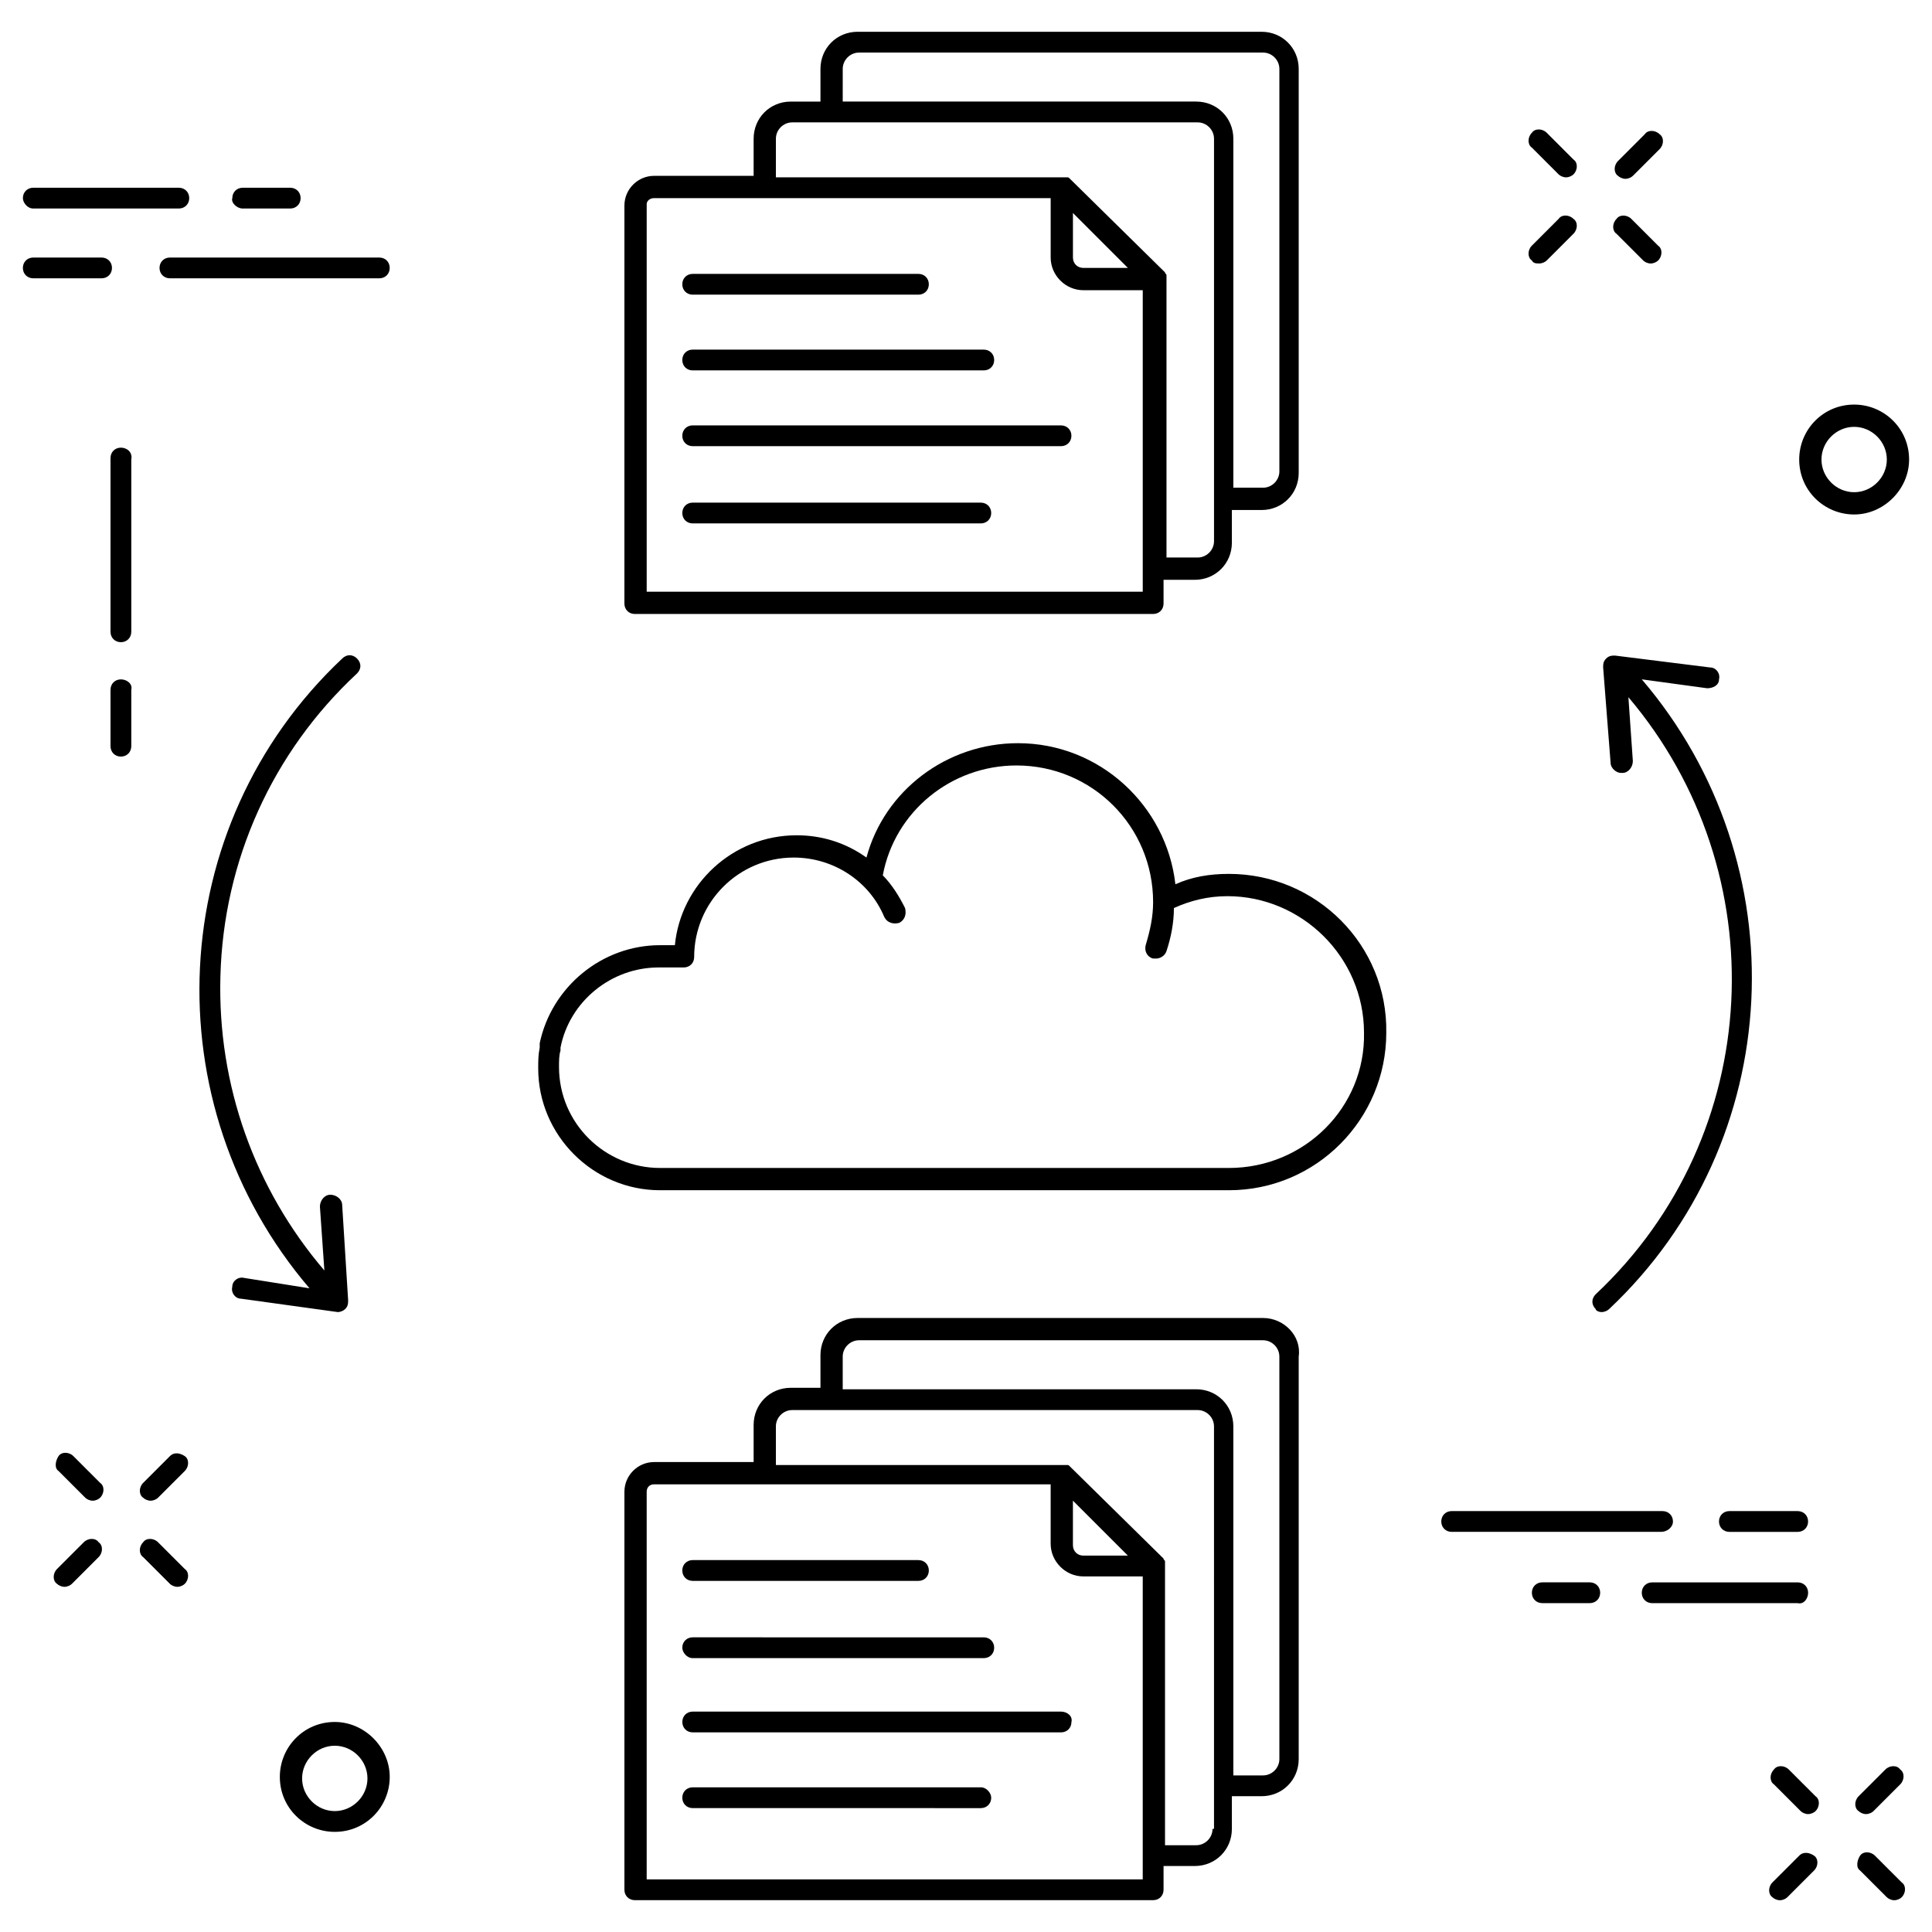 <?xml version="1.0" encoding="UTF-8"?>
<!-- Uploaded to: SVG Repo, www.svgrepo.com, Generator: SVG Repo Mixer Tools -->
<svg fill="#000000" width="800px" height="800px" version="1.1" viewBox="144 144 512 512" xmlns="http://www.w3.org/2000/svg">
 <g>
  <path d="m176.04 262.63c-1.574 0-2.754 1.18-2.754 2.754v46.051c0 1.574 1.18 2.754 2.754 2.754 1.574 0 2.754-1.18 2.754-2.754v-45.656c0.395-1.969-1.18-3.148-2.754-3.148z"/>
  <path d="m176.04 324.04c-1.574 0-2.754 1.18-2.754 2.754v14.957c0 1.574 1.18 2.754 2.754 2.754 1.574 0 2.754-1.18 2.754-2.754v-14.957c0.395-1.574-1.18-2.754-2.754-2.754z"/>
  <path d="m557.05 190.21c0.395 0.395 1.18 0.789 1.969 0.789s1.574-0.395 1.969-0.789c1.18-1.18 1.18-3.148 0-3.938l-7.086-7.086c-1.18-1.18-3.148-1.18-3.938 0-1.18 1.18-1.18 3.148 0 3.938z"/>
  <path d="m579.48 213.04c0.395 0.395 1.18 0.789 1.969 0.789 0.789 0 1.574-0.395 1.969-0.789 1.18-1.18 1.18-3.148 0-3.938l-7.086-7.086c-1.18-1.18-3.148-1.18-3.938 0-1.18 1.18-1.18 3.148 0 3.938z"/>
  <path d="m551.93 213.82c0.789 0 1.574-0.395 1.969-0.789l7.086-7.086c1.18-1.18 1.18-3.148 0-3.938-1.18-1.18-3.148-1.18-3.938 0l-7.086 7.086c-1.18 1.18-1.18 3.148 0 3.938 0.395 0.789 1.18 0.789 1.969 0.789z"/>
  <path d="m574.76 191.39c0.789 0 1.574-0.395 1.969-0.789l7.086-7.086c1.18-1.18 1.18-3.148 0-3.938-1.18-1.18-3.148-1.18-3.938 0l-7.086 7.086c-1.18 1.18-1.18 3.148 0 3.938 0.395 0.395 1.18 0.789 1.969 0.789z"/>
  <path d="m618.05 612.94c-1.18-1.18-3.148-1.18-3.938 0-1.18 1.18-1.18 3.148 0 3.938l7.086 7.086c0.395 0.395 1.18 0.789 1.969 0.789s1.574-0.395 1.969-0.789c1.18-1.18 1.18-3.148 0-3.938z"/>
  <path d="m640.88 635.77c-1.18-1.18-3.148-1.18-3.938 0-0.789 1.18-1.18 3.148 0 3.938l7.086 7.086c0.395 0.395 1.18 0.789 1.969 0.789s1.574-0.395 1.969-0.789c1.18-1.18 1.18-3.148 0-3.938z"/>
  <path d="m620.81 635.77-7.086 7.086c-1.18 1.18-1.18 3.148 0 3.938 0.395 0.395 1.18 0.789 1.969 0.789 0.789 0 1.574-0.395 1.969-0.789l7.086-7.086c1.18-1.18 1.18-3.148 0-3.938-1.184-0.789-2.758-1.18-3.938 0z"/>
  <path d="m643.64 612.94-7.086 7.086c-1.18 1.18-1.18 3.148 0 3.938 0.395 0.395 1.18 0.789 1.969 0.789 0.789 0 1.574-0.395 1.969-0.789l7.086-7.086c1.18-1.18 1.18-3.148 0-3.938-0.789-1.18-2.754-1.18-3.938 0z"/>
  <path d="m163.45 529.89c-1.18-1.18-3.148-1.18-3.938 0-0.789 1.18-1.18 3.148 0 3.938l7.086 7.086c0.395 0.395 1.18 0.789 1.969 0.789s1.574-0.395 1.969-0.789c1.18-1.18 1.18-3.148 0-3.938z"/>
  <path d="m185.88 552.71c-1.18-1.18-3.148-1.18-3.938 0-1.18 1.18-1.18 3.148 0 3.938l7.086 7.086c0.395 0.395 1.18 0.789 1.969 0.789 0.789 0 1.574-0.395 1.969-0.789 1.18-1.18 1.18-3.148 0-3.938z"/>
  <path d="m166.2 552.71-7.086 7.086c-1.18 1.18-1.18 3.148 0 3.938 0.395 0.395 1.18 0.789 1.969 0.789 0.789 0 1.574-0.395 1.969-0.789l7.086-7.086c1.18-1.18 1.18-3.148 0-3.938-0.789-1.18-2.758-1.18-3.938 0z"/>
  <path d="m189.03 529.89-7.086 7.086c-1.18 1.18-1.18 3.148 0 3.938 0.395 0.395 1.18 0.789 1.969 0.789 0.789 0 1.574-0.395 1.969-0.789l7.086-7.086c1.18-1.18 1.18-3.148 0-3.938-1.18-0.785-2.754-1.18-3.938 0z"/>
  <path d="m649.93 265.78c0-8.266-6.691-14.562-14.562-14.562-8.266 0-14.562 6.691-14.562 14.562 0 8.266 6.691 14.562 14.562 14.562s14.562-6.691 14.562-14.562zm-14.562 8.66c-4.723 0-8.66-3.938-8.66-8.66s3.938-8.66 8.66-8.66 8.66 3.938 8.66 8.66-3.938 8.66-8.66 8.66z"/>
  <path d="m232.72 600.34c-8.266 0-14.562 6.691-14.562 14.562 0 8.266 6.691 14.562 14.562 14.562 8.266 0 14.562-6.691 14.562-14.562s-6.691-14.562-14.562-14.562zm0 23.617c-4.723 0-8.66-3.938-8.66-8.66s3.938-8.66 8.66-8.66 8.66 3.938 8.66 8.66c0 4.727-3.938 8.66-8.66 8.66z"/>
  <path d="m587.35 547.21c0-1.574-1.18-2.754-2.754-2.754l-55.891-0.004c-1.574 0-2.754 1.18-2.754 2.754s1.18 2.754 2.754 2.754h55.496c1.574 0.004 3.148-1.176 3.148-2.75z"/>
  <path d="m599.55 547.21c0 1.574 1.18 2.754 2.754 2.754h18.105c1.574 0 2.754-1.18 2.754-2.754s-1.18-2.754-2.754-2.754h-18.105c-1.574-0.004-2.754 1.18-2.754 2.754z"/>
  <path d="m623.17 566.1c0-1.574-1.18-2.754-2.754-2.754h-38.574c-1.574 0-2.754 1.18-2.754 2.754 0 1.574 1.18 2.754 2.754 2.754h38.574c1.57 0.395 2.754-1.18 2.754-2.754z"/>
  <path d="m565.31 563.34h-12.594c-1.574 0-2.754 1.18-2.754 2.754 0 1.574 1.18 2.754 2.754 2.754h12.594c1.574 0 2.754-1.18 2.754-2.754 0-1.574-1.18-2.754-2.754-2.754z"/>
  <path d="m244.53 212.25h-55.5c-1.574 0-2.754 1.18-2.754 2.754 0 1.574 1.18 2.754 2.754 2.754h55.496c1.574 0 2.754-1.18 2.754-2.754 0.004-1.574-1.176-2.754-2.75-2.754z"/>
  <path d="m170.92 212.25h-18.105c-1.574 0-2.754 1.18-2.754 2.754 0 1.574 1.18 2.754 2.754 2.754h18.105c1.574 0 2.754-1.18 2.754-2.754 0.004-1.574-1.18-2.754-2.754-2.754z"/>
  <path d="m152.82 199.26h38.574c1.574 0 2.754-1.18 2.754-2.754 0-1.574-1.18-2.754-2.754-2.754l-38.574-0.004c-1.574 0-2.754 1.18-2.754 2.754 0 1.184 1.18 2.758 2.754 2.758z"/>
  <path d="m208.32 199.26h12.594c1.574 0 2.754-1.18 2.754-2.754 0-1.574-1.18-2.754-2.754-2.754h-12.594c-1.574 0-2.754 1.18-2.754 2.754-0.398 1.18 1.18 2.754 2.754 2.754z"/>
  <path d="m568.46 491.71c0.789 0 1.574-0.395 1.969-0.789 47.23-44.477 50.383-118.08 8.66-166.89l17.32 2.363c1.574 0 3.148-0.789 3.148-2.363 0.395-1.574-0.789-3.148-2.363-3.148l-25.191-3.148c-0.789 0-1.574 0-2.363 0.789-0.789 0.789-0.789 1.574-0.789 2.363l1.969 25.191c0 1.574 1.574 2.754 2.754 2.754h0.395c1.574 0 2.754-1.574 2.754-3.148l-1.18-16.926c39.359 46.445 36.211 116.11-8.66 158.23-1.18 1.18-1.18 2.754 0 3.938 0.004 0.391 0.789 0.785 1.578 0.785z"/>
  <path d="m233.5 491.71c0.789 0 1.574-0.395 1.969-0.789 0.789-0.789 0.789-1.574 0.789-2.363l-1.574-25.188c0-1.574-1.574-2.754-3.148-2.754-1.574 0-2.754 1.574-2.754 3.148l1.18 16.926c-18.5-21.648-28.34-49.199-27.551-77.934 0.789-30.699 13.777-59.434 36.211-80.293 1.18-1.18 1.18-2.754 0-3.938-1.18-1.18-2.754-1.18-3.938 0-47.23 44.477-50.383 118.08-8.66 166.89l-17.32-2.754c-1.574-0.395-3.148 0.789-3.148 2.363-0.395 1.574 0.789 3.148 2.363 3.148l25.582 3.539c-0.391 0 0 0 0 0z"/>
  <path d="m469.66 375.59c-5.117 0-9.84 0.789-14.168 2.754-2.363-20.859-20.074-37.391-41.723-37.391-18.895 0-35.426 12.594-40.148 30.309-5.512-3.938-11.809-5.902-18.5-5.902-16.926 0-30.699 12.988-32.273 29.125h-3.938c-15.352 0-28.734 11.02-31.883 25.977v1.18c-0.395 1.969-0.395 3.543-0.395 5.512 0 17.711 14.562 32.273 32.273 32.273h150.75c23.223 0 41.723-18.895 41.723-41.723 0.398-23.219-18.496-42.113-41.719-42.113zm0 77.934h-150.75c-14.562 0-26.766-11.809-26.766-26.766 0-1.574 0-3.148 0.395-4.328v-0.789c2.363-12.203 13.383-21.254 25.977-21.254h5.902 0.789c1.574 0 2.754-1.18 2.754-2.754 0-14.562 11.809-26.371 26.371-26.371 10.629 0 20.074 6.297 24.008 15.742 0.789 1.574 2.363 1.969 3.938 1.574 1.574-0.789 1.969-2.363 1.574-3.938-1.574-3.148-3.543-6.297-5.902-8.66 3.148-16.926 18.105-29.125 35.426-29.125 20.074 0 36.211 16.137 36.211 36.211 0 3.938-0.789 7.477-1.969 11.414-0.395 1.574 0.395 3.148 1.969 3.543h0.789c1.18 0 2.363-0.789 2.754-1.969 1.18-3.543 1.969-7.477 1.969-11.414 4.328-1.969 9.055-3.148 14.168-3.148 19.68 0 36.211 16.137 36.211 36.211 0.395 19.684-15.746 35.82-35.82 35.82z"/>
  <path d="m327.57 222.09h59.828c1.574 0 2.754-1.18 2.754-2.754 0-1.574-1.18-2.754-2.754-2.754h-59.828c-1.574 0-2.754 1.18-2.754 2.754 0 1.574 1.18 2.754 2.754 2.754z"/>
  <path d="m327.57 282.71h76.359c1.574 0 2.754-1.18 2.754-2.754s-1.18-2.754-2.754-2.754l-76.359-0.004c-1.574 0-2.754 1.18-2.754 2.754s1.18 2.758 2.754 2.758z"/>
  <path d="m327.57 262.24h97.613c1.574 0 2.754-1.18 2.754-2.754s-1.18-2.754-2.754-2.754l-97.613-0.004c-1.574 0-2.754 1.18-2.754 2.754 0 1.578 1.18 2.758 2.754 2.758z"/>
  <path d="m327.57 242.16h77.145c1.574 0 2.754-1.18 2.754-2.754 0-1.574-1.18-2.754-2.754-2.754l-77.145-0.004c-1.574 0-2.754 1.18-2.754 2.754 0 1.578 1.18 2.758 2.754 2.758z"/>
  <path d="m312.23 306.71h137.37c1.574 0 2.754-1.18 2.754-2.754v-6.297h8.266c5.512 0 9.84-4.328 9.84-9.84v-8.66h7.871c5.512 0 9.84-4.328 9.84-9.84v-107.06c0-5.512-4.328-9.84-9.84-9.84h-107.06c-5.512 0-9.84 4.328-9.84 9.84v8.66h-7.871c-5.512 0-9.84 4.328-9.84 9.84v9.84h-26.371c-4.328 0-7.871 3.543-7.871 7.871l-0.004 91.316v14.168c0 1.578 1.184 2.758 2.758 2.758zm116.11-106.27 14.562 14.562h-11.809c-1.574 0-2.754-1.18-2.754-2.754zm-61.008-38.18c0-2.363 1.969-4.328 4.328-4.328h107.06c2.363 0 4.328 1.969 4.328 4.328v106.66c0 2.363-1.969 4.328-4.328 4.328h-7.871v-92.492c0-5.512-4.328-9.84-9.84-9.84h-93.68zm-17.711 18.5c0-2.363 1.969-4.328 4.328-4.328h107.45c2.363 0 4.328 1.969 4.328 4.328v106.66c0 2.363-1.969 4.328-4.328 4.328h-8.266v-73.598-0.789-0.395c0-0.395-0.395-0.395-0.395-0.789l-25.188-24.793c-0.395-0.395-0.395-0.395-0.789-0.395h-0.395-0.789-75.961zm-32.273 15.746h105.09v15.742c0 4.723 3.938 8.66 8.66 8.66h15.742v79.902h-131.46v-102.73c0-0.789 0.785-1.574 1.969-1.574z"/>
  <path d="m327.57 562.95h59.828c1.574 0 2.754-1.18 2.754-2.754 0-1.574-1.18-2.754-2.754-2.754l-59.828-0.004c-1.574 0-2.754 1.18-2.754 2.754 0 1.578 1.18 2.758 2.754 2.758z"/>
  <path d="m403.93 617.66h-76.359c-1.574 0-2.754 1.18-2.754 2.754 0 1.574 1.18 2.754 2.754 2.754l76.359 0.004c1.574 0 2.754-1.18 2.754-2.754 0.004-1.184-1.18-2.758-2.754-2.758z"/>
  <path d="m425.19 597.59h-97.613c-1.574 0-2.754 1.18-2.754 2.754 0 1.574 1.18 2.754 2.754 2.754h97.613c1.574 0 2.754-1.18 2.754-2.754 0.395-1.574-1.18-2.754-2.754-2.754z"/>
  <path d="m327.57 583.42h77.145c1.574 0 2.754-1.18 2.754-2.754 0-1.574-1.18-2.754-2.754-2.754l-77.145-0.004c-1.574 0-2.754 1.18-2.754 2.754 0 1.184 1.18 2.758 2.754 2.758z"/>
  <path d="m478.72 493.28h-107.45c-5.512 0-9.84 4.328-9.84 9.84v8.66h-7.871c-5.512 0-9.84 4.328-9.84 9.84v9.84h-26.371c-4.328 0-7.871 3.543-7.871 7.871v105.48c0 1.574 1.18 2.754 2.754 2.754h137.37c1.574 0 2.754-1.18 2.754-2.754v-6.297h8.266c5.512 0 9.84-4.328 9.84-9.84v-8.66h7.871c5.512 0 9.84-4.328 9.84-9.84v-106.66c0.789-5.512-3.934-10.234-9.445-10.234zm-31.883 148.78h-131.46v-102.73c0-1.18 0.789-1.969 1.969-1.969h105.09v15.742c0 4.723 3.938 8.66 8.66 8.66h15.742zm-18.5-100.37 14.562 14.562h-11.809c-1.574 0-2.754-1.18-2.754-2.754zm37 86.984c0 2.363-1.969 4.328-4.328 4.328h-8.266v-73.996-0.789-0.395c0-0.395-0.395-0.395-0.395-0.789l-24.797-24.398c-0.395-0.395-0.395-0.395-0.789-0.395h-0.395-0.789l-75.961 0.004v-10.234c0-2.363 1.969-4.328 4.328-4.328h107.45c2.363 0 4.328 1.969 4.328 4.328l0.004 106.66zm17.711-18.5c0 2.363-1.969 4.328-4.328 4.328h-7.871v-92.492c0-5.512-4.328-9.84-9.84-9.84h-93.68v-8.66c0-2.363 1.969-4.328 4.328-4.328h107.06c2.363 0 4.328 1.969 4.328 4.328z"/>
 </g>
</svg>